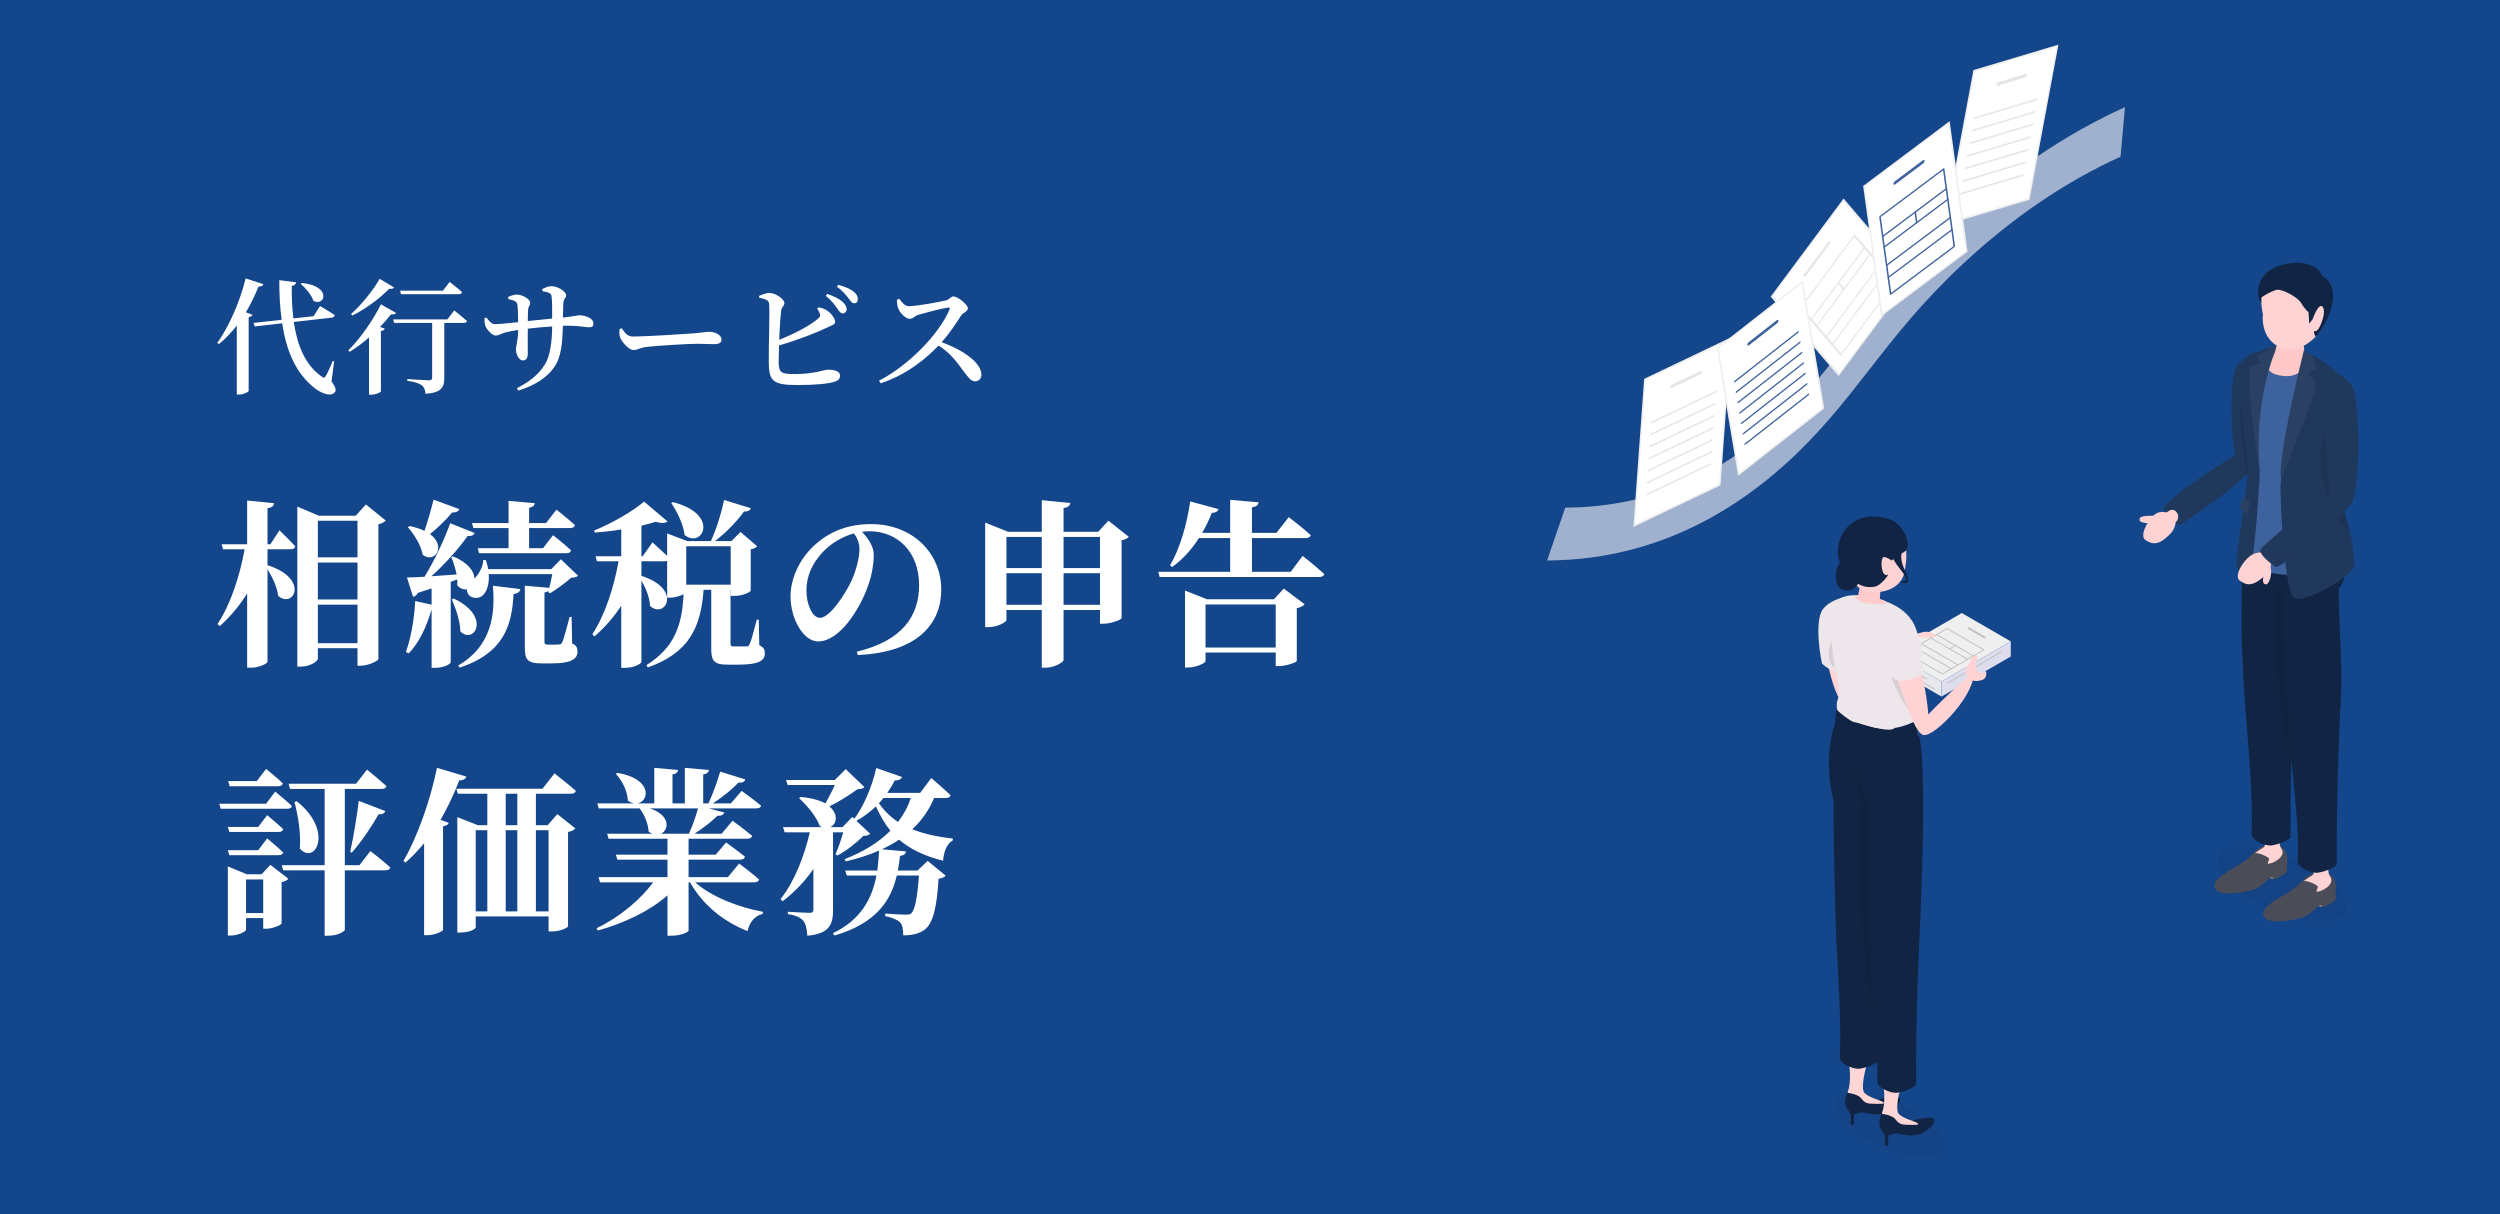 <svg width="280" height="136" viewBox="0 0 280 136" fill="none" xmlns="http://www.w3.org/2000/svg">
<rect width="280" height="136" fill="#14468C"/>
<path d="M100.454 33.578L100.72 33.466C101 33.844 101.322 34.292 101.798 34.292C102.68 34.292 105.27 33.816 105.984 33.634C106.306 33.55 106.516 33.2 106.768 33.2C107.286 33.2 108.406 34.138 108.406 34.53C108.406 34.866 107.846 35.048 107.678 35.3C107.202 36.014 106.418 37.274 105.466 38.324C107.748 39.15 109.918 40.578 109.918 41.978C109.918 42.342 109.666 42.706 109.218 42.706C108.742 42.706 108.448 42.272 107.86 41.502C107.104 40.452 106.404 39.514 105.116 38.702C103.828 40.046 101.728 41.894 98.634 42.93L98.452 42.636C101.756 40.928 105.144 37.47 106.348 34.67C106.418 34.474 106.334 34.432 106.18 34.446C105.438 34.544 103.576 35.048 102.848 35.258C102.4 35.398 102.288 35.706 101.91 35.706C101.378 35.706 100.762 34.978 100.594 34.53C100.51 34.292 100.454 33.956 100.454 33.578Z" fill="white"/>
<path d="M91.522 34.572L91.69 34.418C92.082 34.502 92.362 34.586 92.656 34.796C93.174 35.16 93.538 35.72 93.538 36.042C93.538 36.364 93.146 36.434 92.614 36.7C91.48 37.232 89.562 38.016 87.252 38.688C87.224 39.458 87.21 40.13 87.21 40.508C87.224 41.754 87.462 41.894 89.058 41.894C91.172 41.894 92.334 41.404 92.698 41.404C93.566 41.404 94.084 41.614 94.084 42.062C94.084 42.468 93.832 42.636 93.482 42.748C92.824 42.972 91.312 43.126 89.31 43.126C86.496 43.126 86.132 42.636 86.104 40.578C86.076 38.884 86.244 34.488 86.132 33.956C86.048 33.606 85.698 33.48 85.026 33.34V33.13C85.362 33.004 85.838 32.794 86.202 32.808C86.916 32.836 87.854 33.522 87.854 33.942C87.854 34.264 87.56 34.362 87.49 34.796C87.406 35.426 87.322 36.784 87.266 38.058C89.03 37.358 90.766 36.434 91.62 35.692C91.844 35.51 91.9 35.384 91.816 35.118C91.746 34.894 91.62 34.698 91.522 34.572ZM92.488 33.13L92.656 32.92C93.398 33.172 94 33.466 94.392 33.83C94.7 34.138 94.826 34.376 94.826 34.642C94.812 34.908 94.616 35.118 94.364 35.104C94.126 35.09 93.972 34.838 93.734 34.502C93.468 34.124 93.118 33.634 92.488 33.13ZM93.734 32.108L93.888 31.898C94.644 32.108 95.232 32.36 95.596 32.654C95.96 32.948 96.086 33.214 96.072 33.536C96.072 33.802 95.918 33.97 95.666 33.97C95.414 33.97 95.26 33.704 94.98 33.34C94.714 33.004 94.42 32.626 93.734 32.108Z" fill="white"/>
<path d="M69.388 36.853L69.64 36.77C70.004 37.288 70.242 37.694 70.928 37.694C72.314 37.694 76.822 37.4 77.592 37.343C78.53 37.273 79.062 37.161 79.412 37.161C80.112 37.161 80.812 37.526 80.812 38.029C80.812 38.365 80.546 38.547 80.014 38.547C79.482 38.547 78.992 38.505 78.054 38.505C77.074 38.505 73.602 38.715 72.538 38.842C71.614 38.94 71.432 39.206 70.956 39.206C70.466 39.206 69.696 38.394 69.458 37.806C69.346 37.511 69.36 37.161 69.388 36.853Z" fill="white"/>
<path d="M60.75 32.612V32.36C61.1 32.192 61.464 32.052 61.772 32.052C62.486 32.052 63.41 32.668 63.41 33.074C63.41 33.396 63.13 33.326 63.088 34.026C63.074 34.516 63.06 35.076 63.046 35.566C64.432 35.426 64.586 35.314 64.88 35.314C65.594 35.314 66.462 35.65 66.462 36.21C66.462 36.574 66.28 36.658 65.958 36.658C65.524 36.658 64.88 36.476 63.62 36.476C63.438 36.476 63.242 36.476 63.046 36.49C62.99 38.338 62.878 40.004 62.052 41.152C61.254 42.3 59.854 43.196 58.048 43.742L57.894 43.476C59.014 42.902 60.246 42.104 61.03 40.816C61.646 39.822 61.828 38.184 61.842 36.56C60.904 36.616 59.896 36.714 59.112 36.812C59.098 37.946 59.112 39.01 59.112 39.556C59.112 40.116 58.944 40.368 58.552 40.368C58.104 40.368 57.782 39.626 57.782 39.136C57.782 38.73 58.006 38.31 58.034 36.952C57.404 37.05 56.886 37.148 56.508 37.26C56.144 37.372 55.822 37.582 55.528 37.582C55.066 37.582 54.506 36.84 54.366 36.532C54.282 36.336 54.254 35.944 54.268 35.636L54.478 35.566C54.814 35.986 55.052 36.308 55.43 36.308C55.934 36.308 57.194 36.168 58.034 36.084C58.02 35.286 58.006 34.404 57.936 34.068C57.866 33.746 57.558 33.634 56.928 33.494L56.914 33.256C57.222 33.116 57.586 32.99 57.88 32.99C58.398 32.99 59.378 33.438 59.378 33.928C59.378 34.236 59.182 34.25 59.14 34.74C59.126 34.992 59.112 35.482 59.112 35.958C59.938 35.874 60.988 35.762 61.842 35.678C61.856 34.558 61.842 33.746 61.772 33.158C61.73 32.822 61.394 32.724 60.75 32.612Z" fill="white"/>
<path d="M51.384 32.948H44.916L44.804 32.556H49.606L50.362 31.576C50.362 31.576 51.244 32.248 51.748 32.724C51.72 32.878 51.58 32.948 51.384 32.948ZM42.522 31.226L44.132 32.192C44.048 32.332 43.908 32.388 43.6 32.332C42.662 33.298 41.08 34.544 39.456 35.342L39.316 35.174C40.562 34.068 41.892 32.36 42.522 31.226ZM42.662 34.082L44.356 35.048C44.286 35.188 44.146 35.258 43.796 35.202C43.46 35.636 43.04 36.112 42.564 36.616L43.096 36.812C43.04 36.938 42.914 37.036 42.662 37.078V43.826C42.648 43.938 42.088 44.204 41.584 44.204H41.332V37.792C40.66 38.38 39.918 38.94 39.162 39.402L39.008 39.248C40.478 37.792 41.948 35.566 42.662 34.082ZM50.096 35.776L50.88 34.768C50.88 34.768 51.762 35.468 52.308 35.958C52.266 36.098 52.112 36.168 51.916 36.168H49.76V42.342C49.76 43.308 49.494 43.98 47.66 44.106C47.632 43.7 47.506 43.35 47.24 43.154C46.946 42.944 46.512 42.776 45.616 42.65V42.454C45.616 42.454 47.646 42.594 48.024 42.594C48.318 42.594 48.402 42.496 48.402 42.3V36.168H44.146L44.034 35.776H50.096Z" fill="white"/>
<path d="M33.674 31.786L33.8 31.688C37.216 32.024 36.39 34.404 35.102 33.69C34.892 33.032 34.22 32.248 33.674 31.786ZM27.514 31.184L29.502 31.828C29.446 31.996 29.264 32.108 28.956 32.094C28.536 33.13 28.06 34.096 27.542 34.978L28.284 35.258C28.228 35.384 28.102 35.482 27.85 35.524V43.798C27.836 43.896 27.276 44.19 26.772 44.19H26.52V36.462C25.904 37.26 25.232 37.96 24.518 38.534L24.336 38.408C25.568 36.686 26.842 33.914 27.514 31.184ZM37.426 40.452L37.132 42.706C37.622 43.406 37.678 43.728 37.496 43.938C37.006 44.498 35.956 44.008 35.27 43.49C33.114 41.824 32.064 39.262 31.602 36.21L28.536 36.56L28.382 36.168L31.546 35.818C31.35 34.418 31.28 32.92 31.28 31.38L33.17 31.618C33.142 31.8 33.016 31.968 32.68 32.024C32.666 33.256 32.708 34.488 32.862 35.664L35.116 35.412L35.844 34.278C35.844 34.278 36.866 34.866 37.496 35.3C37.468 35.454 37.328 35.552 37.132 35.58L32.904 36.056C33.282 38.632 34.164 40.886 36.012 42.16C36.25 42.356 36.348 42.356 36.488 42.104C36.698 41.754 37.034 41.026 37.272 40.424L37.426 40.452Z" fill="white"/>
<path d="M102 89.379H98.94C98.78 89.579 98.62 89.779 98.44 89.96C99.02 90.799 99.72 91.48 100.58 92.059C101.22 91.219 101.7 90.34 102 89.379ZM105.9 89.379H104.62C104.06 90.719 103.24 91.879 102.18 92.879C103.42 93.379 104.92 93.719 106.72 93.919L106.7 94.139C106.08 94.48 105.72 95.299 105.62 96.4C103.4 95.84 101.86 95.04 100.7 94.04C100.12 94.439 99.48 94.779 98.78 95.12L101.48 95.359C101.44 95.6 101.28 95.799 100.8 95.859C100.74 96.4 100.66 96.96 100.56 97.499H102.76L103.9 96.419L105.92 98.079C105.76 98.24 105.54 98.359 105.12 98.419C104.92 101.72 104.48 103.46 103.54 104.14C102.96 104.56 102.2 104.76 101.16 104.76C101.16 104.16 101.1 103.62 100.8 103.3C100.5 103 99.88 102.76 99.14 102.6V102.32C99.84 102.38 101.04 102.44 101.44 102.44C101.76 102.44 101.92 102.42 102.06 102.3C102.46 101.96 102.76 100.5 102.92 98.059H100.44C99.8 100.8 98.22 103.38 93.46 104.78L93.28 104.52C96.46 103 97.68 100.6 98.16 98.059H94.84L94.66 97.499H98.26C98.36 96.76 98.42 95.999 98.46 95.26C97.34 95.76 96.08 96.159 94.72 96.48L94.6 96.219C96.74 95.4 98.44 94.32 99.72 93.04C99.08 92.24 98.56 91.32 98.1 90.32C97.42 90.96 96.7 91.499 95.92 91.939L97.46 93.379C97.3 93.54 97.08 93.6 96.68 93.62C95.98 94.359 94.76 95.32 93.78 95.82L93.58 95.68C93.88 94.999 94.22 94.019 94.44 93.219H93.3V101.94C93.3 103.48 92.94 104.58 90.42 104.8C90.38 104.06 90.26 103.5 89.98 103.14C89.68 102.8 89.26 102.54 88.24 102.38V102.12C88.24 102.12 90.24 102.24 90.66 102.24C91 102.24 91.1 102.12 91.1 101.88V97.32C90.16 98.7 89 99.9 87.66 100.94L87.42 100.7C89 98.719 90.08 95.879 90.7 93.219H87.88L87.7 92.639H92.08C92 92.6 91.92 92.559 91.82 92.519C91.42 91.419 90.34 90.159 89.5 89.4L89.66 89.26C90.9 89.359 91.8 89.639 92.44 89.98C92.8 89.359 93.22 88.559 93.5 87.919H88.22L88.04 87.359H93.5L94.72 86.139L96.82 88.159C96.66 88.32 96.46 88.359 96.02 88.4C95.24 88.98 93.98 89.779 92.9 90.32C93.94 91.2 93.72 92.32 92.98 92.639H94.36L95.46 91.499L95.68 91.7C96.7 90.34 97.64 88.219 98.14 86.019L101.02 87.019C100.94 87.26 100.68 87.419 100.22 87.4C99.96 87.9 99.68 88.359 99.38 88.799H103.06L104.3 87.139C104.3 87.139 105.64 88.279 106.46 89.059C106.42 89.279 106.2 89.379 105.9 89.379Z" fill="white"/>
<path d="M78.18 90.54H72.78C75.14 91.32 74.92 92.94 74.04 93.38H77.16C77.54 92.54 77.94 91.42 78.18 90.54ZM84.48 98.82H77.86C79.66 100.44 82.78 101.64 85.44 102.12L85.42 102.36C84.58 102.54 83.96 103.24 83.72 104.28C80.98 103.2 78.7 101.32 77.28 98.82H77.12V104.24C77.1 104.36 76.38 104.8 75.18 104.8H74.76V100.28C72.8 102 70.06 103.34 66.96 104.22L66.82 103.96C69.44 102.7 71.74 100.74 73.16 98.82H67.2L67.04 98.24H74.76V96.28H69.14L68.98 95.72H74.76V93.94H68.16L68 93.38H73.06C72.92 93.32 72.78 93.24 72.64 93.12C72.6 92.22 72.14 91.2 71.64 90.54H67.06L66.9 89.98H71.02C70.78 89.94 70.56 89.84 70.32 89.66C70.28 88.6 69.66 87.4 68.98 86.68L69.16 86.56C73.14 87.24 72.7 89.76 71.4 89.98H73.28V86L75.94 86.24C75.92 86.48 75.76 86.66 75.32 86.74V89.98H76.7V86L79.4 86.24C79.36 86.48 79.22 86.66 78.76 86.74V89.98H79.34C79.84 88.94 80.36 87.48 80.66 86.42L83.48 87.3C83.4 87.54 83.16 87.7 82.72 87.64C82.02 88.38 80.92 89.28 79.84 89.98H81.86L83.06 88.58C83.06 88.58 84.4 89.52 85.24 90.24C85.18 90.46 84.98 90.54 84.68 90.54H79.38L81.12 91C81.04 91.24 80.8 91.4 80.36 91.36C79.72 92 78.74 92.76 77.78 93.38H80.82L82.04 91.92C82.04 91.92 83.4 92.9 84.24 93.62C84.18 93.84 83.96 93.94 83.7 93.94H77.12V95.72H80.16L81.32 94.36C81.32 94.36 82.62 95.28 83.44 95.96C83.38 96.18 83.18 96.28 82.88 96.28H77.12V98.24H81.52L82.78 96.72C82.78 96.72 84.16 97.74 85.02 98.5C84.98 98.72 84.76 98.82 84.48 98.82Z" fill="white"/>
<path d="M48.94 86L52.24 86.98C52.14 87.24 51.9 87.4 51.44 87.4C50.82 89 50.12 90.48 49.34 91.82L50.26 92.16C50.18 92.36 50 92.48 49.62 92.54V104.14C49.6 104.3 48.7 104.74 47.88 104.74H47.5V94.44C46.84 95.24 46.16 95.96 45.42 96.6L45.18 96.44C46.66 93.9 48.16 89.84 48.94 86ZM60.02 102.08H61.44V92.98H60.02V102.08ZM53.28 92.98V102.08H54.58V92.98H53.28ZM57.94 92.98H56.64V102.08H57.94V92.98ZM56.64 88.9V92.42H57.94V88.9H56.64ZM61.34 92.42L62.42 91.18L64.44 92.78C64.3 92.94 64.06 93.1 63.62 93.18V103.74C63.62 103.86 62.88 104.32 61.8 104.32H61.44V102.64H53.28V103.88C53.28 104.02 52.64 104.44 51.58 104.44H51.22V91.52L53.52 92.42H54.58V88.9H51.28L51.12 88.34H60.76L62.1 86.62C62.1 86.62 63.6 87.78 64.5 88.58C64.44 88.8 64.24 88.9 63.94 88.9H60.02V92.42H61.34Z" fill="white"/>
<path d="M31.16 88.06H25.72L25.56 87.48H28.76L29.8 86.12C29.8 86.12 30.98 87.06 31.68 87.74C31.62 87.96 31.44 88.06 31.16 88.06ZM29.8 90.02L30.82 88.66C30.82 88.66 31.98 89.6 32.7 90.28C32.64 90.5 32.44 90.58 32.18 90.58H24.72L24.56 90.02H29.8ZM28.92 92.62L29.92 91.3C29.92 91.3 31.04 92.22 31.72 92.86C31.66 93.08 31.48 93.18 31.2 93.18H25.68L25.52 92.62H28.92ZM28.92 95.22L29.92 93.9C29.92 93.9 31.04 94.82 31.72 95.48C31.66 95.68 31.48 95.78 31.2 95.78H25.68L25.52 95.22H28.92ZM27.56 102.26H29.48V98.5H27.56V102.26ZM29.3 97.92L30.28 96.86L32.3 98.42C32.18 98.56 31.94 98.72 31.54 98.8V103.42C31.54 103.58 30.54 104.02 29.84 104.02H29.48V102.82H27.56V104.12C27.56 104.32 26.68 104.78 25.82 104.78H25.52V97.04L27.64 97.92H29.3ZM40.26 96.9L41.48 95.32C41.48 95.32 42.88 96.38 43.72 97.16C43.66 97.38 43.44 97.48 43.16 97.48H38.62V104.14C38.62 104.28 37.92 104.8 36.74 104.8H36.36V97.48H31.72L31.56 96.9H36.36V88.36H32.48L32.32 87.78H39.88L41.1 86.2C41.1 86.2 42.46 87.3 43.28 88.04C43.24 88.26 43.02 88.36 42.74 88.36H38.62V96.9H40.26ZM32.98 89.82L33.24 89.74C37.42 93.08 35.3 96.96 33.58 95.04C33.72 93.34 33.38 91.34 32.98 89.82ZM39.4 95.5L39.22 95.42C39.62 93.68 40.04 90.94 40.18 89.7L43.16 90.84C43.1 91.04 42.84 91.24 42.4 91.2C41.8 92.28 40.58 94.16 39.4 95.5Z" fill="white"/>
<path d="M135.02 72.52H142.88V67.701H135.02V72.52ZM142.68 67.121L143.78 65.921L146.12 67.68C145.98 67.841 145.68 68.02 145.24 68.121V74.04C145.22 74.18 144.06 74.6 143.28 74.6H142.88V73.081H135.02V74.04C135.02 74.26 134 74.76 133.04 74.76H132.72V66.141L135.18 67.121H142.68ZM144.56 64.04L145.9 62.261C145.9 62.261 147.42 63.461 148.32 64.3C148.26 64.52 148.06 64.621 147.76 64.621H129.88L129.72 64.04H137.78V60.261H134.28C133.48 61.52 132.46 62.66 131.28 63.501L131.04 63.321C132.12 61.541 132.96 58.66 133.3 56.16L136.48 57.02C136.4 57.261 136.16 57.441 135.72 57.441C135.44 58.181 135.08 58.941 134.64 59.681H137.78V55.98L140.96 56.261C140.92 56.541 140.76 56.74 140.22 56.821V59.681H142.96L144.34 57.92C144.34 57.92 145.9 59.1 146.8 59.941C146.74 60.16 146.52 60.261 146.26 60.261H140.22V64.04H144.56Z" fill="white"/>
<path d="M119.12 67.74H123.2V64.2H119.12V67.74ZM112.72 67.74H116.68V64.2H112.72V67.74ZM116.68 60.139H112.72V63.62H116.68V60.139ZM123.2 60.139H119.12V63.62H123.2V60.139ZM124.14 58.319L126.42 60.12C126.3 60.279 126.04 60.44 125.62 60.499V69.24C125.6 69.4 124.44 69.859 123.6 69.859H123.2V68.32H119.12V73.919C119.12 74.18 118.06 74.779 117.14 74.779H116.68V68.32H112.72V69.439C112.72 69.68 111.7 70.24 110.7 70.24H110.34V58.539L112.9 59.559H116.68V56.02L119.88 56.34C119.82 56.62 119.68 56.819 119.12 56.9V59.559H123L124.14 58.319Z" fill="white"/>
<path d="M96.26 61.46C96.26 60.8 95.98 60.2 95.64 59.74C94.34 60.1 93.08 60.84 92.12 61.86C90.96 63.14 90.32 64.5 90.32 66.14C90.32 67.72 91 69.2 91.84 69.2C92.96 69.2 94.72 66.44 95.36 65.06C95.88 63.9 96.26 62.52 96.26 61.46ZM96.06 73.36L95.98 72.98C101.04 71.78 102.94 69 102.94 65.54C102.94 61.86 100.58 59.5 97.34 59.5C97.08 59.5 96.8 59.52 96.54 59.56C97.14 60.18 97.86 61.16 97.86 62.1C97.86 63.12 97.66 64.44 97.2 65.66C96.3 68.2 94.06 71.84 91.62 71.84C90.02 71.84 88.54 69.38 88.54 66.78C88.54 64.92 89.46 62.54 91.48 60.84C93.1 59.44 95.12 58.7 97.56 58.7C102.16 58.7 105.42 61.9 105.42 66.06C105.42 69.84 102.78 73.08 96.06 73.36Z" fill="white"/>
<path d="M75.18 56.34L75.38 56.24C80.7 57.6 78.66 61.52 76.68 59.92C76.52 58.7 75.84 57.3 75.18 56.34ZM81.84 61.18H76.86V65.48H81.84V61.18ZM84.98 69.4L85.04 72.26C85.56 72.52 85.66 72.76 85.66 73.18C85.66 74 84.96 74.44 82.72 74.44H81.52C79.92 74.44 79.66 74 79.66 72.62V66.06H78.8C78.5 70.36 77.1 73.14 72.54 74.76L72.42 74.48C75.58 72.5 76.4 69.96 76.56 66.56C76.2 66.74 75.6 66.94 75.02 66.94H74.72V62.82C74.64 62.84 74.56 62.86 74.46 62.86H71.84V64.5C76.5 65.98 74.48 69.4 72.8 67.86C72.76 66.9 72.32 65.84 71.84 65.02V74.14C71.84 74.3 71.1 74.8 69.98 74.8H69.58V67.84C68.74 69.12 67.74 70.28 66.58 71.28L66.34 71.04C67.78 68.86 68.76 65.74 69.28 62.86H66.86L66.7 62.3H69.58V59.3C68.6 59.46 67.58 59.58 66.62 59.64L66.54 59.42C68.54 58.62 70.96 57.2 72.14 56.18L74.76 58.4C74.52 58.6 74.08 58.64 73.46 58.44C72.98 58.58 72.44 58.74 71.84 58.88V62.3H71.98L73.08 60.74C73.08 60.74 74 61.58 74.72 62.26V59.74L76.96 60.6H79.62C80.24 59.26 80.82 57.38 81.1 56L84.1 56.92C84 57.16 83.78 57.32 83.34 57.28C82.6 58.3 81.38 59.62 80.08 60.6H81.92L82.94 59.58L84.8 61.18C84.66 61.32 84.4 61.48 84.08 61.52V66.16C84.06 66.28 83.26 66.74 82.28 66.74H81.84V66.06H81.82V66.18V72.08C81.82 72.32 81.86 72.4 82.2 72.4H82.94H83.62C83.78 72.4 83.86 72.36 83.96 72.14C84.14 71.8 84.44 70.62 84.76 69.4H84.98Z" fill="white"/>
<path d="M53.02 59.14L52.86 58.58H56.96V56.1L59.9 56.36C59.86 56.6 59.72 56.78 59.26 56.88V58.58H61.16L62.32 57.08C62.32 57.08 63.62 58.1 64.4 58.82C64.34 59.04 64.14 59.14 63.86 59.14H59.26V61.4H60.82L61.94 59.94C61.94 59.94 63.2 60.92 63.96 61.64C63.92 61.86 63.72 61.96 63.44 61.96H53.66L53.5 61.4H56.96V59.14H53.02ZM48.56 55.96L51.44 57.02C51.36 57.26 51.1 57.42 50.64 57.4C49.9 58.28 49 59.14 48.16 59.82C50.02 61.18 48.72 63.16 47.34 62.14C47.16 61.06 46.38 59.84 45.68 59.04L45.88 58.92C46.56 59.06 47.1 59.24 47.54 59.46C47.88 58.48 48.26 57.16 48.56 55.96ZM51.48 74.78L51.32 74.54C55 72.4 55.5 68.92 55.2 65.6L58.28 65.98C58.2 66.3 58 66.48 57.52 66.52C57.34 69.98 56.48 73.12 51.48 74.78ZM50.6 67.12L50.82 67.04C55.06 69.02 53.12 72.26 51.56 70.72C51.54 69.56 51.04 68.12 50.6 67.12ZM64.02 69.1L64.08 72.06C64.6 72.3 64.68 72.58 64.68 72.98C64.68 73.84 63.9 74.3 61.78 74.3H60.64C59.02 74.3 58.78 73.84 58.78 72.46V65.6L61.52 65.84C61.64 65.36 61.76 64.78 61.86 64.3H54.74C54.82 65.4 54.54 66.22 54.1 66.66C53.64 67.12 52.66 67.08 52.38 66.42C52.32 66.28 52.28 66.14 52.3 66C51.96 66.06 51.58 65.94 51.22 65.58C51.24 65.36 51.22 65.14 51.2 64.9L50.48 65.16V74.18C50.48 74.32 49.8 74.8 48.72 74.8H48.34V68.32H48.32C47.74 70.3 46.9 72.02 45.78 73.18L45.46 73.02C46.02 71.5 46.4 69.36 46.5 67.32L48.34 67.72V65.9C47.86 66.06 47.34 66.22 46.8 66.4C46.68 66.66 46.48 66.8 46.26 66.84L45.58 64.68C46.02 64.68 46.72 64.64 47.54 64.6C48.68 62.76 49.8 60.36 50.42 58.6L53.16 59.7C53.06 59.94 52.8 60.08 52.38 60.02C51.44 61.36 49.92 63.1 48.32 64.54C49.18 64.48 50.14 64.42 51.14 64.34C51 63.64 50.78 62.94 50.54 62.4L50.76 62.32C52.5 63.06 53.12 64.04 53.14 64.8C53.6 64.34 54.12 63.48 54.12 62.72L54.42 62.74C54.54 63.1 54.62 63.42 54.68 63.74H61.74L62.82 62.64L64.74 64.48C64.58 64.64 64.38 64.68 63.98 64.7C63.38 65.24 62.34 66 61.62 66.44L61.4 66.32L61.44 66.18C61.34 66.26 61.2 66.32 60.98 66.36V71.88C60.98 72.1 61.04 72.2 61.36 72.2H62.04C62.32 72.2 62.52 72.2 62.64 72.18C62.8 72.16 62.86 72.14 62.98 71.92C63.14 71.56 63.46 70.36 63.8 69.1H64.02Z" fill="white"/>
<path d="M32.54 61.52H29.96V63.3C34.76 64.84 32.84 68.22 31.16 66.74C31.04 65.76 30.5 64.62 29.96 63.76V74.12C29.96 74.32 29 74.78 28.14 74.78H27.68V66.46C26.84 67.82 25.82 69.04 24.62 70.12L24.36 69.9C25.86 67.62 26.86 64.48 27.4 61.52H24.98L24.82 60.96H27.68V56.06L30.7 56.36C30.64 56.66 30.5 56.84 29.96 56.92V60.96H30.28L31.3 59.4C31.3 59.4 32.44 60.5 33.08 61.2C33.02 61.42 32.82 61.52 32.54 61.52ZM35.6 72.04H40.04V67.72H35.6V72.04ZM40.04 63H35.6V67.14H40.04V63ZM40.04 58.32H35.6V62.42H40.04V58.32ZM40.98 56.5L43.2 58.3C43.06 58.46 42.8 58.62 42.38 58.72V73.82C42.36 74 41.28 74.56 40.4 74.56H40.04V72.6H35.6V73.76C35.6 74.08 34.72 74.66 33.68 74.66H33.3V56.74L35.7 57.76H39.84L40.98 56.5Z" fill="white"/>
<path d="M192.307 57.592C186.415 61.002 180.045 62.74 173.279 62.773L175.309 56.858C180.227 56.834 184.9 55.84 189.2 53.905C192.5 52.42 195.534 50.43 198.476 47.821C201.862 44.818 204.243 41.766 207 38.231C210.021 34.356 213.447 29.965 218.708 25.087C224.785 19.452 231.273 15.05 237.992 12.004L237.5 17.549C231.392 20.317 225.513 24.301 220.025 29.39C215.322 33.751 212.298 37.629 209.373 41.379C206.442 45.137 203.673 48.687 199.652 52.253C197.297 54.341 194.846 56.122 192.307 57.592Z" fill="#3E629D"/>
<path opacity="0.5" d="M192.307 57.592C186.415 61.002 180.045 62.74 173.279 62.773L175.309 56.858C180.227 56.834 184.9 55.84 189.2 53.905C192.5 52.42 195.534 50.43 198.476 47.821C201.862 44.818 204.243 41.766 207 38.231C210.021 34.356 213.447 29.965 218.708 25.087C224.785 19.452 231.273 15.05 237.992 12.004L237.5 17.549C231.392 20.317 225.513 24.301 220.025 29.39C215.322 33.751 212.298 37.629 209.373 41.379C206.442 45.137 203.673 48.687 199.652 52.253C197.297 54.341 194.846 56.122 192.307 57.592Z" fill="white"/>
<path d="M198.442 33.182L206.456 22.398L213.965 31.173L205.95 41.957L198.442 33.182Z" fill="white"/>
<path d="M214.091 31.129L205.924 42.118L198.315 33.225L206.482 22.236L214.091 31.129ZM205.975 41.795L213.838 31.216L206.43 22.559L198.568 33.138L205.975 41.795Z" fill="#EFEFEF"/>
<path d="M204.922 27.32L202.251 30.914C202.177 31.013 202.078 31.047 202.029 30.99C201.98 30.933 202 30.806 202.074 30.707L204.745 27.113C204.819 27.014 204.919 26.979 204.968 27.036C205.016 27.094 204.996 27.22 204.922 27.32Z" fill="#E6E6E6"/>
<path d="M212.255 31.693L206.244 39.781C206.207 39.83 206.157 39.847 206.133 39.819L201.62 34.545C201.596 34.516 201.606 34.453 201.643 34.403L207.654 26.316C207.691 26.266 207.74 26.249 207.765 26.277L212.277 31.551C212.302 31.58 212.292 31.643 212.255 31.693ZM206.222 39.587L212.099 31.679L207.676 26.509L201.798 34.417L206.222 39.587Z" fill="#E6E6E6"/>
<path d="M211.282 30.556L205.271 38.644C205.234 38.693 205.184 38.71 205.16 38.682C205.135 38.653 205.145 38.59 205.182 38.54L211.193 30.452C211.23 30.403 211.28 30.386 211.304 30.414C211.329 30.443 211.318 30.506 211.282 30.556Z" fill="#E6E6E6"/>
<path d="M210.574 29.73L204.563 37.817C204.526 37.867 204.476 37.884 204.452 37.855C204.427 37.827 204.437 37.764 204.474 37.714L210.485 29.626C210.522 29.577 210.572 29.559 210.596 29.588C210.621 29.617 210.61 29.68 210.574 29.73Z" fill="#E6E6E6"/>
<path d="M209.512 28.486L203.501 36.574C203.464 36.624 203.414 36.641 203.39 36.612C203.366 36.584 203.376 36.52 203.413 36.471L209.423 28.383C209.46 28.333 209.51 28.316 209.534 28.345C209.559 28.373 209.549 28.437 209.512 28.486Z" fill="#E6E6E6"/>
<path d="M208.893 27.765L202.882 35.852C202.845 35.902 202.795 35.919 202.771 35.891C202.746 35.862 202.756 35.799 202.793 35.749L208.804 27.661C208.841 27.612 208.891 27.595 208.915 27.623C208.94 27.652 208.93 27.715 208.893 27.765Z" fill="#E6E6E6"/>
<path d="M206.573 32.44C206.536 32.489 206.487 32.507 206.462 32.478L205.843 31.754C205.818 31.726 205.829 31.662 205.865 31.613C205.902 31.563 205.952 31.546 205.976 31.574L206.596 32.298C206.62 32.327 206.61 32.39 206.573 32.44Z" fill="#E6E6E6"/>
<path d="M184.227 42.498L193.803 37.925L192.618 54.288L183.042 58.861L184.227 42.498Z" fill="white"/>
<path d="M192.701 54.355L182.943 59.015L184.143 42.431L193.902 37.772L192.701 54.355ZM183.141 58.708L192.535 54.222L193.704 38.078L184.31 42.565L183.141 58.708Z" fill="#EFEFEF"/>
<path d="M190.432 41.928L187.239 43.452C187.151 43.494 187.086 43.442 187.094 43.335C187.101 43.229 187.179 43.108 187.267 43.066L190.46 41.542C190.548 41.5 190.613 41.552 190.605 41.658C190.597 41.765 190.52 41.886 190.432 41.928Z" fill="#E6E6E6"/>
<path d="M192.158 43.975L184.975 47.405C184.931 47.426 184.899 47.4 184.903 47.347C184.907 47.294 184.945 47.233 184.989 47.212L192.172 43.783C192.216 43.762 192.249 43.788 192.245 43.841C192.241 43.894 192.202 43.955 192.158 43.975Z" fill="#E6E6E6"/>
<path d="M192.061 45.328L184.878 48.758C184.834 48.779 184.801 48.753 184.805 48.7C184.809 48.646 184.848 48.586 184.892 48.565L192.075 45.135C192.119 45.114 192.151 45.14 192.147 45.194C192.143 45.247 192.105 45.307 192.061 45.328Z" fill="#E6E6E6"/>
<path d="M191.963 46.678L184.78 50.107C184.736 50.128 184.703 50.102 184.707 50.049C184.711 49.996 184.75 49.936 184.794 49.914L191.977 46.485C192.021 46.464 192.053 46.49 192.05 46.543C192.046 46.596 192.007 46.657 191.963 46.678Z" fill="#E6E6E6"/>
<path d="M191.865 48.027L184.682 51.457C184.638 51.478 184.606 51.452 184.61 51.399C184.613 51.345 184.652 51.285 184.696 51.264L191.879 47.834C191.923 47.813 191.956 47.84 191.952 47.893C191.948 47.946 191.909 48.006 191.865 48.027Z" fill="#E6E6E6"/>
<path d="M191.767 49.379L184.585 52.809C184.541 52.83 184.508 52.803 184.512 52.75C184.516 52.697 184.555 52.637 184.599 52.616L191.781 49.186C191.825 49.165 191.858 49.191 191.854 49.244C191.85 49.298 191.811 49.358 191.767 49.379Z" fill="#E6E6E6"/>
<path d="M191.669 50.723L184.487 54.152C184.443 54.173 184.41 54.147 184.414 54.094C184.418 54.041 184.457 53.98 184.501 53.959L191.683 50.53C191.728 50.509 191.76 50.535 191.756 50.588C191.752 50.641 191.714 50.702 191.669 50.723Z" fill="#E6E6E6"/>
<path d="M191.572 52.072L184.389 55.502C184.345 55.523 184.312 55.497 184.316 55.444C184.32 55.39 184.359 55.33 184.403 55.309L191.586 51.879C191.63 51.858 191.662 51.884 191.658 51.938C191.655 51.991 191.616 52.051 191.572 52.072Z" fill="#E6E6E6"/>
<path d="M221.089 7.939L230.434 5.144L227.241 22.289L217.897 25.084L221.089 7.939Z" fill="white"/>
<path d="M227.309 22.376L217.787 25.225L221.022 7.849L230.544 5L227.309 22.376ZM218.007 24.941L227.174 22.198L230.323 5.284L221.157 8.026L218.007 24.941Z" fill="#EFEFEF"/>
<path d="M226.835 8.671L223.72 9.603C223.634 9.629 223.581 9.559 223.602 9.448C223.623 9.336 223.71 9.225 223.796 9.199L226.91 8.267C226.996 8.241 227.049 8.311 227.029 8.423C227.008 8.534 226.921 8.645 226.835 8.671Z" fill="#E6E6E6"/>
<path d="M228.15 11.222L221.141 13.319C221.098 13.332 221.072 13.297 221.082 13.241C221.093 13.185 221.136 13.13 221.179 13.117L228.188 11.02C228.231 11.007 228.257 11.042 228.247 11.098C228.236 11.154 228.193 11.209 228.15 11.222Z" fill="#E6E6E6"/>
<path d="M227.887 12.636L220.878 14.733C220.835 14.746 220.809 14.711 220.819 14.655C220.829 14.6 220.873 14.544 220.916 14.531L227.924 12.434C227.967 12.421 227.994 12.456 227.983 12.512C227.973 12.568 227.93 12.623 227.887 12.636Z" fill="#E6E6E6"/>
<path d="M227.623 14.05L220.615 16.146C220.572 16.159 220.545 16.124 220.556 16.069C220.566 16.013 220.609 15.957 220.652 15.944L227.661 13.847C227.704 13.835 227.73 13.869 227.72 13.925C227.709 13.981 227.666 14.037 227.623 14.05Z" fill="#E6E6E6"/>
<path d="M227.36 15.468L220.351 17.565C220.308 17.578 220.282 17.543 220.292 17.488C220.303 17.432 220.346 17.376 220.389 17.363L227.398 15.266C227.441 15.254 227.467 15.288 227.457 15.344C227.446 15.4 227.403 15.456 227.36 15.468Z" fill="#E6E6E6"/>
<path d="M227.097 16.88L220.088 18.976C220.045 18.989 220.019 18.954 220.029 18.899C220.04 18.843 220.083 18.787 220.126 18.774L227.134 16.677C227.177 16.665 227.204 16.699 227.193 16.755C227.183 16.811 227.14 16.867 227.097 16.88Z" fill="#E6E6E6"/>
<path d="M226.833 18.294L219.825 20.39C219.782 20.403 219.755 20.369 219.766 20.313C219.776 20.257 219.819 20.201 219.862 20.188L226.871 18.091C226.914 18.079 226.94 18.113 226.93 18.169C226.919 18.225 226.876 18.281 226.833 18.294Z" fill="#E6E6E6"/>
<path d="M226.57 19.708L219.561 21.805C219.518 21.817 219.492 21.783 219.502 21.727C219.513 21.671 219.556 21.615 219.599 21.602L226.607 19.506C226.65 19.493 226.677 19.527 226.666 19.583C226.656 19.639 226.613 19.695 226.57 19.708Z" fill="#E6E6E6"/>
<path d="M208.775 20.852L218.285 13.725L220.269 28.146L210.758 35.273L208.775 20.852Z" fill="white"/>
<path d="M220.372 28.18L210.681 35.443L208.671 20.828L218.362 13.565L220.372 28.18ZM210.835 35.113L220.165 28.121L218.208 13.894L208.878 20.886L210.835 35.113Z" fill="#EFEFEF"/>
<path d="M215.416 18.287L212.246 20.662C212.158 20.728 212.077 20.705 212.064 20.611C212.051 20.517 212.111 20.388 212.199 20.323L215.369 17.947C215.456 17.881 215.538 17.904 215.551 17.998C215.564 18.092 215.503 18.221 215.416 18.287Z" fill="#3E629D"/>
<path d="M218.893 27.682L211.76 33.028C211.716 33.061 211.675 33.049 211.669 33.002L210.477 24.335C210.471 24.288 210.501 24.224 210.545 24.191L217.677 18.845C217.721 18.812 217.762 18.823 217.768 18.87L218.96 27.538C218.967 27.585 218.937 27.649 218.893 27.682ZM211.816 32.799L218.79 27.572L217.622 19.074L210.647 24.301L211.816 32.799Z" fill="#3E629D"/>
<path d="M218.636 25.813L211.503 31.158C211.459 31.191 211.418 31.18 211.412 31.133C211.405 31.086 211.436 31.021 211.48 30.988L218.612 25.643C218.656 25.61 218.697 25.621 218.703 25.668C218.71 25.715 218.68 25.78 218.636 25.813Z" fill="#3E629D"/>
<path d="M218.449 24.449L211.316 29.795C211.272 29.828 211.232 29.817 211.225 29.77C211.219 29.723 211.249 29.658 211.293 29.625L218.425 24.279C218.469 24.247 218.51 24.258 218.516 24.305C218.523 24.352 218.493 24.417 218.449 24.449Z" fill="#3E629D"/>
<path d="M218.168 22.412L211.036 27.758C210.992 27.791 210.951 27.779 210.945 27.733C210.938 27.686 210.968 27.621 211.012 27.588L218.145 22.242C218.189 22.209 218.229 22.221 218.236 22.268C218.242 22.315 218.212 22.38 218.168 22.412Z" fill="#3E629D"/>
<path d="M218.005 21.22L210.872 26.566C210.828 26.599 210.787 26.587 210.781 26.54C210.774 26.493 210.805 26.428 210.848 26.396L217.981 21.05C218.025 21.017 218.066 21.029 218.072 21.076C218.079 21.122 218.048 21.187 218.005 21.22Z" fill="#3E629D"/>
<path d="M214.681 25.028C214.637 25.061 214.597 25.049 214.59 25.002L214.427 23.812C214.42 23.766 214.45 23.701 214.494 23.668C214.538 23.635 214.579 23.647 214.585 23.694L214.749 24.883C214.755 24.93 214.725 24.995 214.681 25.028Z" fill="#3E629D"/>
<path d="M192.381 38.999L201.848 31.587L204.209 45.719L194.742 53.131L192.381 38.999Z" fill="white"/>
<path d="M204.315 45.744L194.668 53.297L192.275 38.974L201.923 31.422L204.315 45.744ZM194.816 52.966L204.103 45.695L201.774 31.753L192.487 39.024L194.816 52.966Z" fill="#EFEFEF"/>
<path d="M199.05 36.197L195.895 38.668C195.807 38.736 195.724 38.717 195.709 38.625C195.694 38.533 195.752 38.403 195.839 38.335L198.995 35.864C199.082 35.796 199.165 35.815 199.18 35.907C199.196 35.999 199.137 36.129 199.05 36.197Z" fill="#3E629D"/>
<path d="M201.4 37.264L194.299 42.823C194.256 42.857 194.214 42.847 194.206 42.801C194.199 42.755 194.228 42.691 194.271 42.656L201.372 37.098C201.415 37.063 201.457 37.073 201.465 37.119C201.472 37.165 201.443 37.23 201.4 37.264Z" fill="#3E629D"/>
<path d="M201.595 38.43L194.494 43.989C194.451 44.023 194.409 44.013 194.401 43.967C194.394 43.921 194.423 43.856 194.466 43.822L201.567 38.264C201.61 38.23 201.652 38.239 201.66 38.285C201.667 38.331 201.638 38.396 201.595 38.43Z" fill="#3E629D"/>
<path d="M201.789 39.598L194.689 45.157C194.645 45.191 194.604 45.181 194.596 45.135C194.588 45.089 194.617 45.025 194.661 44.99L201.761 39.432C201.805 39.397 201.847 39.407 201.854 39.453C201.862 39.499 201.833 39.564 201.789 39.598Z" fill="#3E629D"/>
<path d="M201.984 40.764L194.883 46.323C194.84 46.357 194.798 46.347 194.791 46.301C194.783 46.255 194.812 46.191 194.856 46.156L201.956 40.598C202 40.563 202.041 40.573 202.049 40.619C202.056 40.665 202.027 40.73 201.984 40.764Z" fill="#3E629D"/>
<path d="M202.179 41.926L195.078 47.485C195.035 47.519 194.993 47.51 194.985 47.464C194.978 47.417 195.007 47.353 195.05 47.319L202.151 41.76C202.195 41.726 202.236 41.735 202.244 41.781C202.251 41.827 202.222 41.892 202.179 41.926Z" fill="#3E629D"/>
<path d="M202.373 43.096L195.273 48.655C195.229 48.689 195.188 48.679 195.18 48.633C195.172 48.587 195.201 48.523 195.245 48.488L202.345 42.93C202.389 42.895 202.431 42.905 202.438 42.951C202.446 42.997 202.417 43.062 202.373 43.096Z" fill="#3E629D"/>
<path d="M202.568 44.26L195.468 49.819C195.424 49.853 195.383 49.843 195.375 49.797C195.367 49.751 195.396 49.687 195.44 49.652L202.54 44.094C202.584 44.059 202.626 44.069 202.633 44.115C202.641 44.161 202.612 44.226 202.568 44.26Z" fill="#3E629D"/>
<path d="M204.171 68.749C203.64 70.005 205.279 78.682 206.479 78.57C207.678 78.459 207.095 74.119 207.108 70.412C207.12 66.609 204.702 67.493 204.171 68.749Z" fill="#FFD3D4"/>
<path d="M206.406 78.518C207.591 79.432 215.257 72.727 214.79 72.042C214.372 71.429 207.998 75.271 206.667 76.7C205.335 78.129 206.406 78.518 206.406 78.518Z" fill="#FFD3D4"/>
<path d="M213.815 71.51C213.429 71.823 213.003 72.543 213.362 73.257C213.734 73.998 214.988 73.565 215.224 73.414C216.832 72.388 216.612 71.706 216.364 71.076C216.116 70.447 214.62 70.859 213.815 71.51Z" fill="#FFD3D4"/>
<path d="M221.109 75.799C221.904 74.952 222.194 75.034 222.396 75.196C222.598 75.358 222.433 76.253 221.727 76.145C221.113 76.05 221.109 75.799 221.109 75.799Z" fill="#FFD3D4"/>
<path d="M219.721 68.661L225.206 71.836L217.449 76.325L211.964 73.151L219.721 68.661Z" fill="#EFEFEF"/>
<path d="M222.294 71.507C222.276 71.507 222.258 71.503 222.242 71.494L220.413 70.435C220.363 70.405 220.345 70.341 220.374 70.291C220.404 70.239 220.468 70.222 220.518 70.251L222.347 71.31C222.397 71.34 222.415 71.404 222.386 71.454C222.366 71.488 222.331 71.507 222.294 71.507Z" fill="#BFBFBF"/>
<path d="M217.541 75.531C217.531 75.531 217.523 75.528 217.514 75.523L213.401 73.142C213.384 73.133 213.375 73.116 213.375 73.097C213.375 73.078 213.384 73.061 213.401 73.052L218.063 70.353C218.079 70.343 218.099 70.343 218.115 70.353L222.229 72.734C222.245 72.744 222.255 72.761 222.255 72.78C222.255 72.798 222.245 72.816 222.229 72.825L217.567 75.523C217.559 75.528 217.55 75.531 217.541 75.531ZM213.533 73.097L217.541 75.417L222.097 72.78L218.089 70.46L213.533 73.097Z" fill="#BFBFBF"/>
<path d="M218.546 74.947C218.537 74.947 218.528 74.945 218.52 74.94L214.406 72.559C214.381 72.544 214.372 72.512 214.387 72.487C214.401 72.462 214.434 72.451 214.459 72.468L218.573 74.849C218.598 74.863 218.607 74.895 218.592 74.921C218.582 74.938 218.564 74.947 218.546 74.947Z" fill="#BFBFBF"/>
<path d="M219.278 74.521C219.269 74.521 219.26 74.519 219.251 74.514L215.138 72.133C215.113 72.119 215.104 72.087 215.118 72.061C215.133 72.036 215.166 72.026 215.19 72.042L219.304 74.423C219.329 74.438 219.338 74.47 219.323 74.495C219.314 74.512 219.296 74.521 219.278 74.521Z" fill="#BFBFBF"/>
<path d="M220.374 73.891C220.366 73.891 220.356 73.889 220.348 73.884L216.235 71.503C216.209 71.488 216.201 71.456 216.215 71.43C216.23 71.406 216.263 71.396 216.287 71.412L220.401 73.793C220.426 73.807 220.435 73.839 220.42 73.865C220.41 73.882 220.392 73.891 220.374 73.891Z" fill="#BFBFBF"/>
<path d="M221.015 73.518C221.006 73.518 220.997 73.516 220.988 73.511L216.874 71.13C216.849 71.115 216.84 71.083 216.855 71.057C216.869 71.033 216.901 71.023 216.927 71.039L221.041 73.42C221.066 73.434 221.075 73.466 221.06 73.492C221.051 73.509 221.033 73.518 221.015 73.518Z" fill="#BFBFBF"/>
<path d="M218.363 72.724C218.345 72.724 218.327 72.715 218.317 72.698C218.303 72.672 218.312 72.64 218.337 72.626L218.977 72.256C219.003 72.24 219.034 72.25 219.049 72.275C219.063 72.3 219.055 72.332 219.029 72.347L218.389 72.717C218.381 72.722 218.372 72.724 218.363 72.724Z" fill="#BFBFBF"/>
<path d="M217.449 78.016L211.964 74.841V73.148L217.449 76.323V78.016Z" fill="#E7E7EE"/>
<path d="M215.758 76.085C215.75 76.085 215.74 76.083 215.732 76.078L212.441 74.173C212.416 74.158 212.407 74.126 212.422 74.1C212.437 74.076 212.468 74.066 212.494 74.082L215.785 75.987C215.81 76.002 215.819 76.034 215.804 76.06C215.794 76.076 215.776 76.085 215.758 76.085Z" fill="#BFBFBF"/>
<path d="M216.672 77.246C216.664 77.246 216.654 77.243 216.646 77.238L213.995 75.704C213.97 75.689 213.961 75.657 213.976 75.631C213.99 75.608 214.023 75.597 214.048 75.613L216.699 77.147C216.724 77.162 216.733 77.194 216.718 77.22C216.708 77.236 216.69 77.246 216.672 77.246Z" fill="#BFBFBF"/>
<path d="M217.449 78.017V76.324L225.206 71.834V73.527L217.449 78.017Z" fill="#DDDDEE"/>
<path d="M218.213 76.513C218.195 76.513 218.177 76.503 218.167 76.487C218.153 76.461 218.162 76.429 218.187 76.414L224.129 72.975C224.153 72.96 224.186 72.969 224.201 72.994C224.215 73.02 224.206 73.052 224.181 73.066L218.239 76.505C218.231 76.51 218.222 76.513 218.213 76.513Z" fill="#BFBFBF"/>
<path opacity="0.05" d="M217.646 128.563C218.217 127.217 215.976 124.972 212.639 123.548C209.303 122.125 206.135 122.063 205.563 123.409C204.992 124.755 207.233 127 210.57 128.424C213.906 129.847 217.074 129.909 217.646 128.563Z" fill="#1A1A1A"/>
<path d="M206.819 66.824C206.057 66.97 204.885 67.339 204.203 68.178C203.093 69.543 204.003 74.247 204.087 74.351C204.161 74.442 205.207 75.299 206.002 75.299C209.216 75.3 206.819 66.824 206.819 66.824Z" fill="#EDE6EB"/>
<path opacity="0.1" d="M206.394 69.639C206.394 69.639 205.812 70.264 205.543 70.797C204.833 72.204 204.284 74.268 205.718 74.891C207.152 75.514 206.394 69.639 206.394 69.639Z" fill="black"/>
<path d="M214.702 70.806C214.545 70.227 214.269 69.618 213.79 69.054C212.743 67.821 211.031 67.072 208.495 66.718C208.065 66.658 206.601 66.485 205.715 67.317C204.52 68.438 205.114 70.792 205.249 73.031C205.389 75.367 206.386 75.76 205.773 80.982C205.338 84.686 209.702 85.908 211.603 85.965C213.504 86.023 212.785 84.769 213.794 84.79C214.802 84.812 214.915 82.763 214.71 81.796C214.673 81.619 214.642 81.418 214.622 81.185C214.607 81.017 214.622 80.831 214.637 80.627C214.658 80.346 214.68 80.031 214.627 79.675C214.199 76.8 214.077 76.392 215.147 73.56C215.18 73.472 215.211 73.381 215.241 73.291C215.507 72.48 214.879 71.461 214.702 70.806Z" fill="#EDE6EB"/>
<path opacity="0.1" d="M211.718 75.068C211.866 76.74 213.678 79.664 214.637 80.624C214.658 80.343 214.68 80.028 214.627 79.672C214.199 76.797 214.077 76.389 215.147 73.557C215.18 73.469 215.211 73.379 215.24 73.288C213.869 72.926 211.493 72.511 211.718 75.068Z" fill="black"/>
<path d="M205.354 89.626C205.354 89.626 204.111 85.309 205.492 81.091C205.632 80.664 205.538 79.369 205.792 79.369C205.926 79.369 208.236 81.679 211.388 81.612C213.184 81.573 214.568 80.686 214.637 80.755C214.705 80.824 214.804 82.362 214.804 82.362C215.398 82.521 215.389 89.877 215.389 89.877L205.354 89.626Z" fill="#112444"/>
<path d="M208.414 65.444C208.264 66.128 207.877 66.863 208.401 67.102C208.925 67.34 210.509 67.493 210.544 67.041C210.572 66.686 210.699 65.229 210.544 65.086C210.389 64.943 208.414 65.444 208.414 65.444Z" fill="#FFC9CA"/>
<path d="M213.466 64.884C213.437 65.081 213.174 65.139 212.595 65.044C212.595 65.044 213.769 65.732 213.719 64.927L213.466 64.884Z" fill="#112444"/>
<path d="M206.956 61.708C206.717 63.165 207.267 65.636 208.741 66.113C210.59 66.711 212.936 65.995 213.303 64.083C214.034 60.268 212.772 59.549 210.882 59.098C208.992 58.648 207.272 59.786 206.956 61.708Z" fill="#FFD3D4"/>
<path d="M212.166 62.41C212.269 62.178 213.223 62.069 213.586 61.492C213.95 60.914 213.252 58.618 211.492 58.108C208.136 57.137 206.559 59.103 206.108 60.331C205.657 61.558 205.651 62.899 206.903 64.287C207.988 65.492 208.679 65.891 209.925 65.721C210.664 65.62 211.647 64.255 211.439 64.36C210.736 64.712 210.571 62.88 210.87 62.459C211.052 62.204 211.896 62.786 211.896 62.786C211.896 62.786 212.06 62.647 212.166 62.41Z" fill="#112444"/>
<path d="M205.747 65.383C205.101 62.919 207.045 61.828 208.241 62.383C209.437 62.938 208.236 65.76 207.474 66.031C206.711 66.302 205.932 66.089 205.747 65.383Z" fill="#112444"/>
<path d="M213.376 63.93C212.274 61.708 213.672 61.151 213.177 61.341C212.682 61.532 211.909 62.086 211.909 62.086C211.884 62.606 212.722 63.629 212.949 63.919C213.298 64.367 213.495 64.693 213.466 64.887L213.72 64.93C213.706 64.716 213.608 64.397 213.376 63.93Z" fill="#112444"/>
<path d="M205.998 77.735C206.003 77.898 205.729 78.55 205.725 78.746C205.721 78.943 205.672 79.419 205.841 79.612C205.877 79.653 207.303 80.896 207.743 80.888C207.945 80.884 211.991 82.317 212.223 81.443C212.33 81.037 206.122 77.966 206.101 77.864C206.07 77.71 205.998 77.735 205.998 77.735Z" fill="#EDE6EB"/>
<path d="M206.917 124.032C206.95 124.296 207.3 124.73 207.3 125.072C207.3 125.414 207.194 125.933 207.315 125.983C207.383 126.011 207.571 125.975 207.642 125.875C207.713 125.775 207.455 124.803 207.875 124.454C208.294 124.105 206.917 124.032 206.917 124.032Z" fill="#112444"/>
<path d="M207.124 121.959C207.124 121.959 206.411 123.054 206.73 123.909C207.05 124.764 207.819 124.877 208.249 124.643C208.679 124.41 209.809 125.083 211.084 124.697C211.79 124.483 213.242 123.419 212.696 122.91C212.491 122.719 211.089 122.846 210.119 123.289C209.597 123.528 208.882 122.913 208.264 122.521C207.645 122.129 207.124 121.959 207.124 121.959Z" fill="#112444"/>
<path d="M206.806 117.396C206.806 117.396 207.596 120.676 206.94 122.294C206.846 122.527 207.438 122.312 208.259 122.828C208.498 122.978 208.719 123.576 209.44 123.605C210.533 123.649 211.413 123.693 210.799 123.362C210.63 123.27 208.942 122.794 208.732 122.261C208.297 121.154 209.676 117.279 209.676 117.279L206.806 117.396Z" fill="#FFD6D6"/>
<path d="M210.835 102.097C210.835 102.097 210.343 110.639 210.41 118.699C210.414 119.156 208.676 119.682 208.186 119.705C207.586 119.732 206.002 119.187 206.048 118.338C206.316 113.471 205.669 108.111 205.56 101.402C205.507 98.119 210.835 102.097 210.835 102.097Z" fill="#112444"/>
<path d="M205.337 85.805C205.34 99.671 205.642 102.508 205.747 105.937C205.769 106.65 207.778 107.571 208.381 107.359C212.128 106.042 211.003 93.796 211.583 88.874C212.153 84.027 205.336 82.76 205.337 85.805Z" fill="#112444"/>
<path opacity="0.1" d="M209.732 113.038L209.834 88.026C209.527 88.026 209.271 88.814 209.096 89.401C208.541 88.948 207.719 86.175 207.719 86.175C207.683 87.19 208.282 89.471 208.567 89.873C207.816 94.395 208.462 107.537 209.732 113.038Z" fill="#1A1A1A"/>
<path d="M210.759 126.384C210.792 126.648 211.141 127.082 211.141 127.424C211.141 127.766 211.036 128.285 211.157 128.334C211.225 128.362 211.412 128.326 211.483 128.226C211.554 128.127 211.297 127.154 211.716 126.805C212.136 126.456 210.759 126.384 210.759 126.384Z" fill="#112444"/>
<path d="M210.965 124.312C210.965 124.312 210.252 125.408 210.572 126.262C210.892 127.117 211.66 127.23 212.09 126.997C212.52 126.764 213.651 127.436 214.926 127.05C215.631 126.837 217.084 125.773 216.537 125.263C216.332 125.072 214.931 125.2 213.961 125.643C213.438 125.882 212.723 125.267 212.105 124.874C211.487 124.482 210.965 124.312 210.965 124.312Z" fill="#112444"/>
<path d="M210.647 119.75C210.647 119.75 211.437 123.03 210.782 124.648C210.687 124.881 211.279 124.665 212.101 125.181C212.34 125.331 212.56 125.929 213.282 125.958C214.375 126.002 215.254 126.047 214.641 125.716C214.471 125.624 212.783 125.147 212.573 124.614C212.138 123.508 213.518 119.633 213.518 119.633L210.647 119.75Z" fill="#FFD6D6"/>
<path d="M214.991 104.796C214.991 104.796 214.54 113.332 214.608 121.392C214.612 121.849 212.874 122.376 212.384 122.398C211.784 122.425 210.199 121.88 210.246 121.031C210.514 116.164 208.431 107.134 210.399 105.298C212.796 103.061 214.991 104.796 214.991 104.796Z" fill="#112444"/>
<path d="M209.058 86.836C209.199 96.28 209.289 104.296 209.59 107.746C209.662 108.569 214.955 105.534 214.991 104.797C215.143 101.684 215.388 95.574 215.388 90.561C215.388 82.515 209.012 83.791 209.058 86.836Z" fill="#112444"/>
<path d="M214.027 71.848C214.999 72.875 216.782 81.938 215.625 82.275C214.468 82.613 213.356 78.168 211.933 74.56C210.472 70.86 213.055 70.822 214.027 71.848Z" fill="#FFD3D4"/>
<path d="M215.248 82.199C216.052 83.178 221.032 78.16 221.023 75.583C221.021 74.953 216.831 79.09 215.475 80.513C214.277 81.77 215.248 82.199 215.248 82.199Z" fill="#FFD3D4"/>
<path d="M210.415 73.315C210.362 73.865 211.314 74.962 211.948 75.825C212.772 76.948 215.515 75.43 215.515 75.43C215.515 75.43 215.025 73.848 215.185 72.941C215.331 72.119 214.35 69.889 214.111 69.489C213.872 69.09 210.578 71.637 210.415 73.315Z" fill="#EDE6EB"/>
<path d="M207.928 66.676C207.854 66.694 207.728 66.764 207.759 66.872C207.79 66.98 208.357 67.521 209.093 67.579C209.61 67.619 211.159 67.912 211.267 67.445C211.338 67.139 208.404 66.56 207.928 66.676Z" fill="#FFCCCC"/>
<path d="M220.878 74.118C220.503 74.304 220.015 74.819 220.165 75.477C220.321 76.16 221.147 76.425 221.878 76.188C222.748 75.905 222.287 75.186 222.058 75.345C221.777 75.541 221.45 75.096 221.344 74.874C220.977 74.114 221.659 73.732 220.878 74.118Z" fill="#FFD3D4"/>
<path d="M220.572 74.518C220.608 73.922 221.084 73.267 221.381 73.436C221.677 73.605 221.182 74.417 221.166 74.619C221.15 74.82 220.572 74.518 220.572 74.518Z" fill="#FFD3D4"/>
<path d="M215.424 70.808C216.002 70.663 216.768 70.922 216.696 71.256C216.625 71.59 215.215 71.333 215.018 71.378C214.822 71.423 215.424 70.808 215.424 70.808Z" fill="#FFD3D4"/>
<path opacity="0.05" d="M262.717 102.065C263.391 100.477 260.748 97.829 256.813 96.151C252.879 94.472 249.143 94.399 248.469 95.987C247.795 97.574 250.438 100.222 254.373 101.9C258.307 103.579 262.043 103.652 262.717 102.065Z" fill="black"/>
<path d="M250.56 40.958C249.465 42.209 249.839 53.049 251.238 53.129C252.638 53.209 252.85 46.285 253.505 42.021C254.176 37.648 251.548 39.828 250.56 40.958Z" fill="#1F385C"/>
<path d="M252.506 51.826C252.506 51.826 252.108 50.63 251.049 50.751C249.99 50.872 241.978 56.421 242.326 56.968C242.674 57.516 243.652 59.028 244.182 58.749C244.711 58.47 252.485 53.309 252.506 51.826Z" fill="#1F385C"/>
<path d="M241.304 57.647C241.74 57.266 242.555 57.168 243.299 57.724C244.071 58.3 243.418 59.407 243.198 59.649C241.701 61.289 240.966 60.9 240.296 60.488C239.626 60.076 240.398 58.44 241.304 57.647Z" fill="#FFD3D4"/>
<path opacity="0.1" d="M251.998 44.813C251.998 44.813 250.835 44.808 250.9 46.411C250.938 47.361 251.569 53.502 251.569 53.502L252.184 52.639L251.998 44.813Z" fill="black"/>
<path d="M261.769 58.669C261.769 58.669 263.683 59.967 262.528 64.766C261.372 69.565 253.754 63.431 253.754 63.431L259.33 58.669H261.769Z" fill="#112444"/>
<path d="M254.595 98.46C254.595 98.46 254.208 98.376 254.167 98.295C254.127 98.213 254.455 98.07 254.455 98.07L254.595 98.235V98.46Z" fill="#998E82"/>
<path d="M256.084 97.017C256.238 96.374 256.253 95.704 255.809 95.12C255.067 94.144 253.805 94.553 253.118 94.924C252.432 95.294 252.221 96.028 250.331 97.127C249.853 97.405 247.415 98.633 248.167 99.606C248.708 100.307 250.379 100.087 251.985 99.76C253.357 99.481 254.187 98.138 254.516 98.222C254.564 98.245 254.503 98.416 254.595 98.459C254.799 98.554 256.122 97.853 256.15 97.578C256.175 97.336 256.189 97.254 256.084 97.017Z" fill="#4A4C57"/>
<path d="M255.068 90.811C255.853 92.02 254.949 94.256 255.491 95.008C256.182 95.967 254.422 96.809 254.01 96.729C253.914 96.71 254.086 96.443 254.139 96.233C254.199 95.995 252.788 95.402 252.542 95.569C252.401 95.664 252.953 95.251 253.276 95.069C253.407 94.996 253.568 94.885 253.611 94.833C253.876 94.517 253.073 91.496 252.931 91.15C252.789 90.804 254.729 90.288 255.068 90.811Z" fill="#FFD3D4"/>
<path d="M256.964 75.61C256.964 75.61 256.471 85.633 256.539 93.693C256.542 94.15 254.802 94.677 254.31 94.699C253.71 94.726 252.122 94.181 252.169 93.332C252.437 88.465 251.35 79.341 251.226 75.123C251.014 67.871 256.964 75.61 256.964 75.61Z" fill="#112444"/>
<path d="M251.145 59.888C251.091 71.206 250.367 80.714 254.077 80.934C258.842 81.217 257.019 67.092 257.517 62.151C258.194 55.425 251.16 56.842 251.145 59.888Z" fill="#112444"/>
<path opacity="0.1" d="M255.775 65.795C253.556 65.793 255.388 79.282 256.549 85.926L255.775 65.795Z" fill="#1A1A1A"/>
<path d="M260.055 101.587C260.055 101.587 259.667 101.503 259.627 101.422C259.586 101.34 259.915 101.197 259.915 101.197L260.055 101.362V101.587Z" fill="#998E82"/>
<path d="M261.544 100.143C261.698 99.501 261.713 98.831 261.269 98.246C260.527 97.27 259.265 97.679 258.578 98.05C257.892 98.42 257.681 99.154 255.791 100.253C255.313 100.531 252.875 101.759 253.627 102.732C254.168 103.433 255.839 103.213 257.445 102.886C258.817 102.607 259.647 101.264 259.976 101.348C260.024 101.371 259.963 101.542 260.055 101.585C260.259 101.68 261.582 100.979 261.61 100.704C261.635 100.462 261.649 100.38 261.544 100.143Z" fill="#4A4C57"/>
<path d="M260.528 93.939C261.313 95.149 260.409 97.385 260.951 98.137C261.642 99.096 259.882 99.938 259.47 99.858C259.374 99.839 259.546 99.572 259.599 99.362C259.659 99.124 258.248 98.531 258.002 98.698C257.861 98.793 258.413 98.38 258.736 98.198C258.867 98.125 259.028 98.013 259.071 97.962C259.336 97.646 258.533 94.625 258.391 94.279C258.249 93.933 260.189 93.417 260.528 93.939Z" fill="#FFD3D4"/>
<path d="M262.141 78.667C262.141 78.667 261.648 88.69 261.716 96.75C261.72 97.207 259.979 97.733 259.488 97.756C258.887 97.783 257.299 97.238 257.346 96.389C257.614 91.522 256.234 83.991 256.327 79.772C256.399 76.489 262.141 78.667 262.141 78.667Z" fill="#112444"/>
<path d="M255.64 62.615C255.586 73.934 255.545 83.771 259.255 83.991C264.02 84.274 261.514 69.819 262.011 64.878C262.689 58.152 255.654 59.569 255.64 62.615Z" fill="#112444"/>
<path d="M253.57 41.209L253.629 40.878L253.57 41.209Z" fill="#CDCDD5"/>
<path d="M262.402 46.45C262.46 45.362 262.427 44.479 262.197 43.632C262.015 42.958 261.694 42.25 261.137 41.593C259.918 40.159 258.682 39.481 255.731 39.069C255.231 38.999 254.046 38.76 253.015 39.727C251.625 41.032 252.341 44.978 252.341 47.587C252.341 50.197 252.665 52.867 251.768 58.409C250.699 65.018 254.048 63.983 258.889 64.685C261.079 65.002 260.793 61.07 261.438 60.464C262.295 59.66 261.571 57.405 261.333 56.281C261.29 56.075 261.254 55.84 261.23 55.569C261.19 55.104 261.184 54.532 261.237 53.812C261.35 52.26 262.376 46.933 262.402 46.45Z" fill="#3E629D"/>
<path d="M258.031 39.267C258.031 39.267 256.66 38.865 255.05 38.836L254.93 39.135L258.083 39.731L258.031 39.267Z" fill="#545456"/>
<path d="M254.973 39.092C254.737 39.164 254.103 39.36 254.004 39.925C253.905 40.491 253.663 41.567 254.865 41.928C256.744 42.494 257.629 41.715 257.919 41.332C258.867 40.079 258.119 39.63 257.475 39.228C256.831 38.826 255.185 39.028 254.973 39.092Z" fill="#FFC9CA"/>
<path d="M253.087 52.876C253.082 52.5 253.055 52.126 253.012 51.754C252.601 43.785 255.049 38.831 255.049 38.831L254.628 38.766L254.407 38.897C253.818 38.963 253.109 39.296 252.559 39.651C252.559 39.651 251.122 41.31 251.122 46.119C251.122 48.093 251.717 51.044 251.768 52.557C251.776 52.802 251.695 53.672 251.695 53.672L251.507 55.115C251.507 55.115 251.471 55.375 251.411 55.799C251.36 55.781 251.318 55.776 251.293 55.791C251.143 55.882 250.812 56.801 250.917 56.963C250.95 57.013 251.064 57.124 251.209 57.248C250.905 59.439 250.478 62.586 250.473 62.993C250.46 63.901 251.189 64.607 251.768 64.572C252.347 64.537 252.973 55.651 253.08 53.401C253.089 53.229 253.089 53.058 253.087 52.887C253.088 52.892 253.088 52.894 253.088 52.894C253.088 52.888 253.087 52.882 253.087 52.876Z" fill="#1F385C"/>
<path opacity="0.05" d="M251.686 57.479C251.912 56.926 252.045 56.399 251.915 56.203C251.784 56.007 251.42 55.737 251.293 55.794C251.133 55.865 250.795 56.816 250.917 56.966C251.047 57.125 251.614 57.657 251.686 57.479Z" fill="white"/>
<path opacity="0.05" d="M255.05 38.831C255.05 38.831 252.366 44.26 253.089 52.894C253.089 52.894 251.347 42.154 252.132 41.002L253.263 40.682L252.655 39.94L254.629 38.766L255.05 38.831Z" fill="white"/>
<g opacity="0.05">
<path d="M252.733 53.191C252.886 53.254 253.009 53.446 253.009 53.618C253.008 53.791 252.884 53.879 252.732 53.815C252.579 53.751 252.456 53.56 252.456 53.388C252.457 53.216 252.581 53.127 252.733 53.191Z" fill="black"/>
</g>
<g opacity="0.05">
<path d="M252.507 56.094C252.66 56.158 252.783 56.35 252.782 56.522C252.782 56.694 252.658 56.782 252.506 56.718C252.353 56.654 252.23 56.463 252.23 56.291C252.231 56.119 252.354 56.03 252.507 56.094Z" fill="black"/>
</g>
<path d="M255.178 37.958C255.004 38.754 254.569 39.651 255.178 39.929C255.788 40.207 257.383 40.127 257.867 39.793C258.351 39.46 257.838 37.708 257.657 37.542C257.477 37.375 255.178 37.958 255.178 37.958Z" fill="#FFC9CA"/>
<path d="M263.112 59.265C262.63 57.478 262.041 55.313 262.084 53.68C262.128 51.992 262.416 48.128 262.49 45.364C262.533 43.745 262.503 42.502 262.308 42.294C261.269 41.188 259.534 39.931 258.972 39.794L258.972 39.794L258.03 39.265C258.03 39.265 255 51.255 255.481 53.677C255.481 53.677 255.482 53.677 255.482 53.677C255.432 54.118 255.407 54.491 255.413 54.775C255.47 57.658 255.91 66.324 256.966 66.979C258.023 67.634 263.781 64.574 263.711 63.047C263.684 62.452 263.42 60.407 263.112 59.265Z" fill="#1F385C"/>
<path opacity="0.05" d="M257.459 58.168C257.353 58.493 257.42 59.151 257.668 59.203C257.916 59.254 260.701 58.505 260.997 58.159C261.293 57.813 260.919 56.945 260.693 56.969C260.467 56.993 257.544 57.906 257.459 58.168Z" fill="white"/>
<path opacity="0.1" d="M263.113 59.268C262.631 57.481 262.041 55.316 262.084 53.682C262.128 51.995 262.416 48.131 262.49 45.366C261.514 46.491 259.842 48.771 259.886 51.145C259.943 54.213 261.01 58.358 263.113 59.268Z" fill="black"/>
<path opacity="0.05" d="M258.972 39.794L258.03 39.265C258.03 39.265 255 51.255 255.481 53.677C255.481 53.677 259.646 43.628 259.378 42.822L258.439 41.768L259.39 41.297L258.972 39.794Z" fill="white"/>
<path d="M263.425 43.258C264.296 44.404 264.425 54.154 263.41 56.272C263.265 56.575 261.836 56.432 261.661 56.437C260.58 56.465 260.835 51.591 260.21 47.12C259.57 42.535 261.107 40.211 263.425 43.258Z" fill="#1F385C"/>
<path d="M252.016 62.266C252.47 61.914 253.39 61.626 254.095 62.22C254.826 62.837 254.007 64.135 253.775 64.361C252.197 65.898 251.491 65.469 250.851 65.022C250.211 64.575 251.071 62.999 252.016 62.266Z" fill="#FFD3D4"/>
<path d="M262.545 54.575C262.545 54.575 263.704 55.062 263.505 56.112C263.305 57.162 255.352 63.887 254.834 63.498C254.315 63.109 252.884 62.017 253.201 61.509C253.519 61.001 261.067 54.485 262.545 54.575Z" fill="#1F385C"/>
<g opacity="0.05">
<path d="M256.392 62.038C256.246 61.973 256.025 62.016 255.899 62.132C255.773 62.249 255.789 62.396 255.935 62.462C256.081 62.527 256.301 62.485 256.427 62.368C256.554 62.252 256.538 62.104 256.392 62.038Z" fill="black"/>
</g>
<g opacity="0.05">
<path d="M255.509 62.606C255.363 62.541 255.142 62.583 255.015 62.7C254.889 62.816 254.905 62.964 255.051 63.029C255.197 63.094 255.418 63.053 255.544 62.936C255.67 62.819 255.655 62.671 255.509 62.606Z" fill="black"/>
</g>
<path d="M253.677 31.893C252.89 32.823 253.447 35.209 253.447 35.209C253.447 35.209 253.058 38.004 255.547 38.98C257.525 39.757 259.351 37.704 259.351 37.704C259.351 37.704 262.318 32.349 258.913 30.936C255.508 29.522 254.465 30.962 253.677 31.893Z" fill="#FFD3D4"/>
<path d="M255.875 29.593C258.444 28.99 259.971 30.191 260.055 30.89C260.737 31.211 261.339 32.03 261.296 33.27C261.213 35.659 259.351 37.704 259.351 37.704C259.351 37.704 258.95 37.008 259.311 37.085C259.766 37.182 260.61 34.973 260.147 34.381C259.685 33.79 259.027 35.73 259.027 35.73L258.636 36.246L258.552 34.943C258.552 34.943 258.245 34.804 257.738 33.949C257.285 33.187 255.502 32.349 254.999 32.459C254.464 32.576 253.249 33.245 253.257 33.377L253.266 33.882C253.266 33.882 252.977 33.649 252.915 33.036C252.853 32.413 252.849 30.302 255.875 29.593Z" fill="#112444"/>
<path d="M242.425 57.605C242.971 57.101 243.351 56.894 243.753 57.336C244.155 57.777 243.897 58.432 243.574 58.533C243.251 58.633 242.425 57.605 242.425 57.605Z" fill="#FFD3D4"/>
<path d="M241.359 57.748C239.995 57.784 239.531 57.81 239.646 58.301C239.704 58.548 240.815 58.795 241.649 58.366C242.484 57.937 241.359 57.748 241.359 57.748Z" fill="#FFD3D4"/>
<path d="M253.631 63.653C253.399 65.001 253.333 65.462 253.836 65.444C254.09 65.436 254.549 64.393 254.292 63.488C254.036 62.584 253.631 63.653 253.631 63.653Z" fill="#FFD3D4"/>
</svg>
